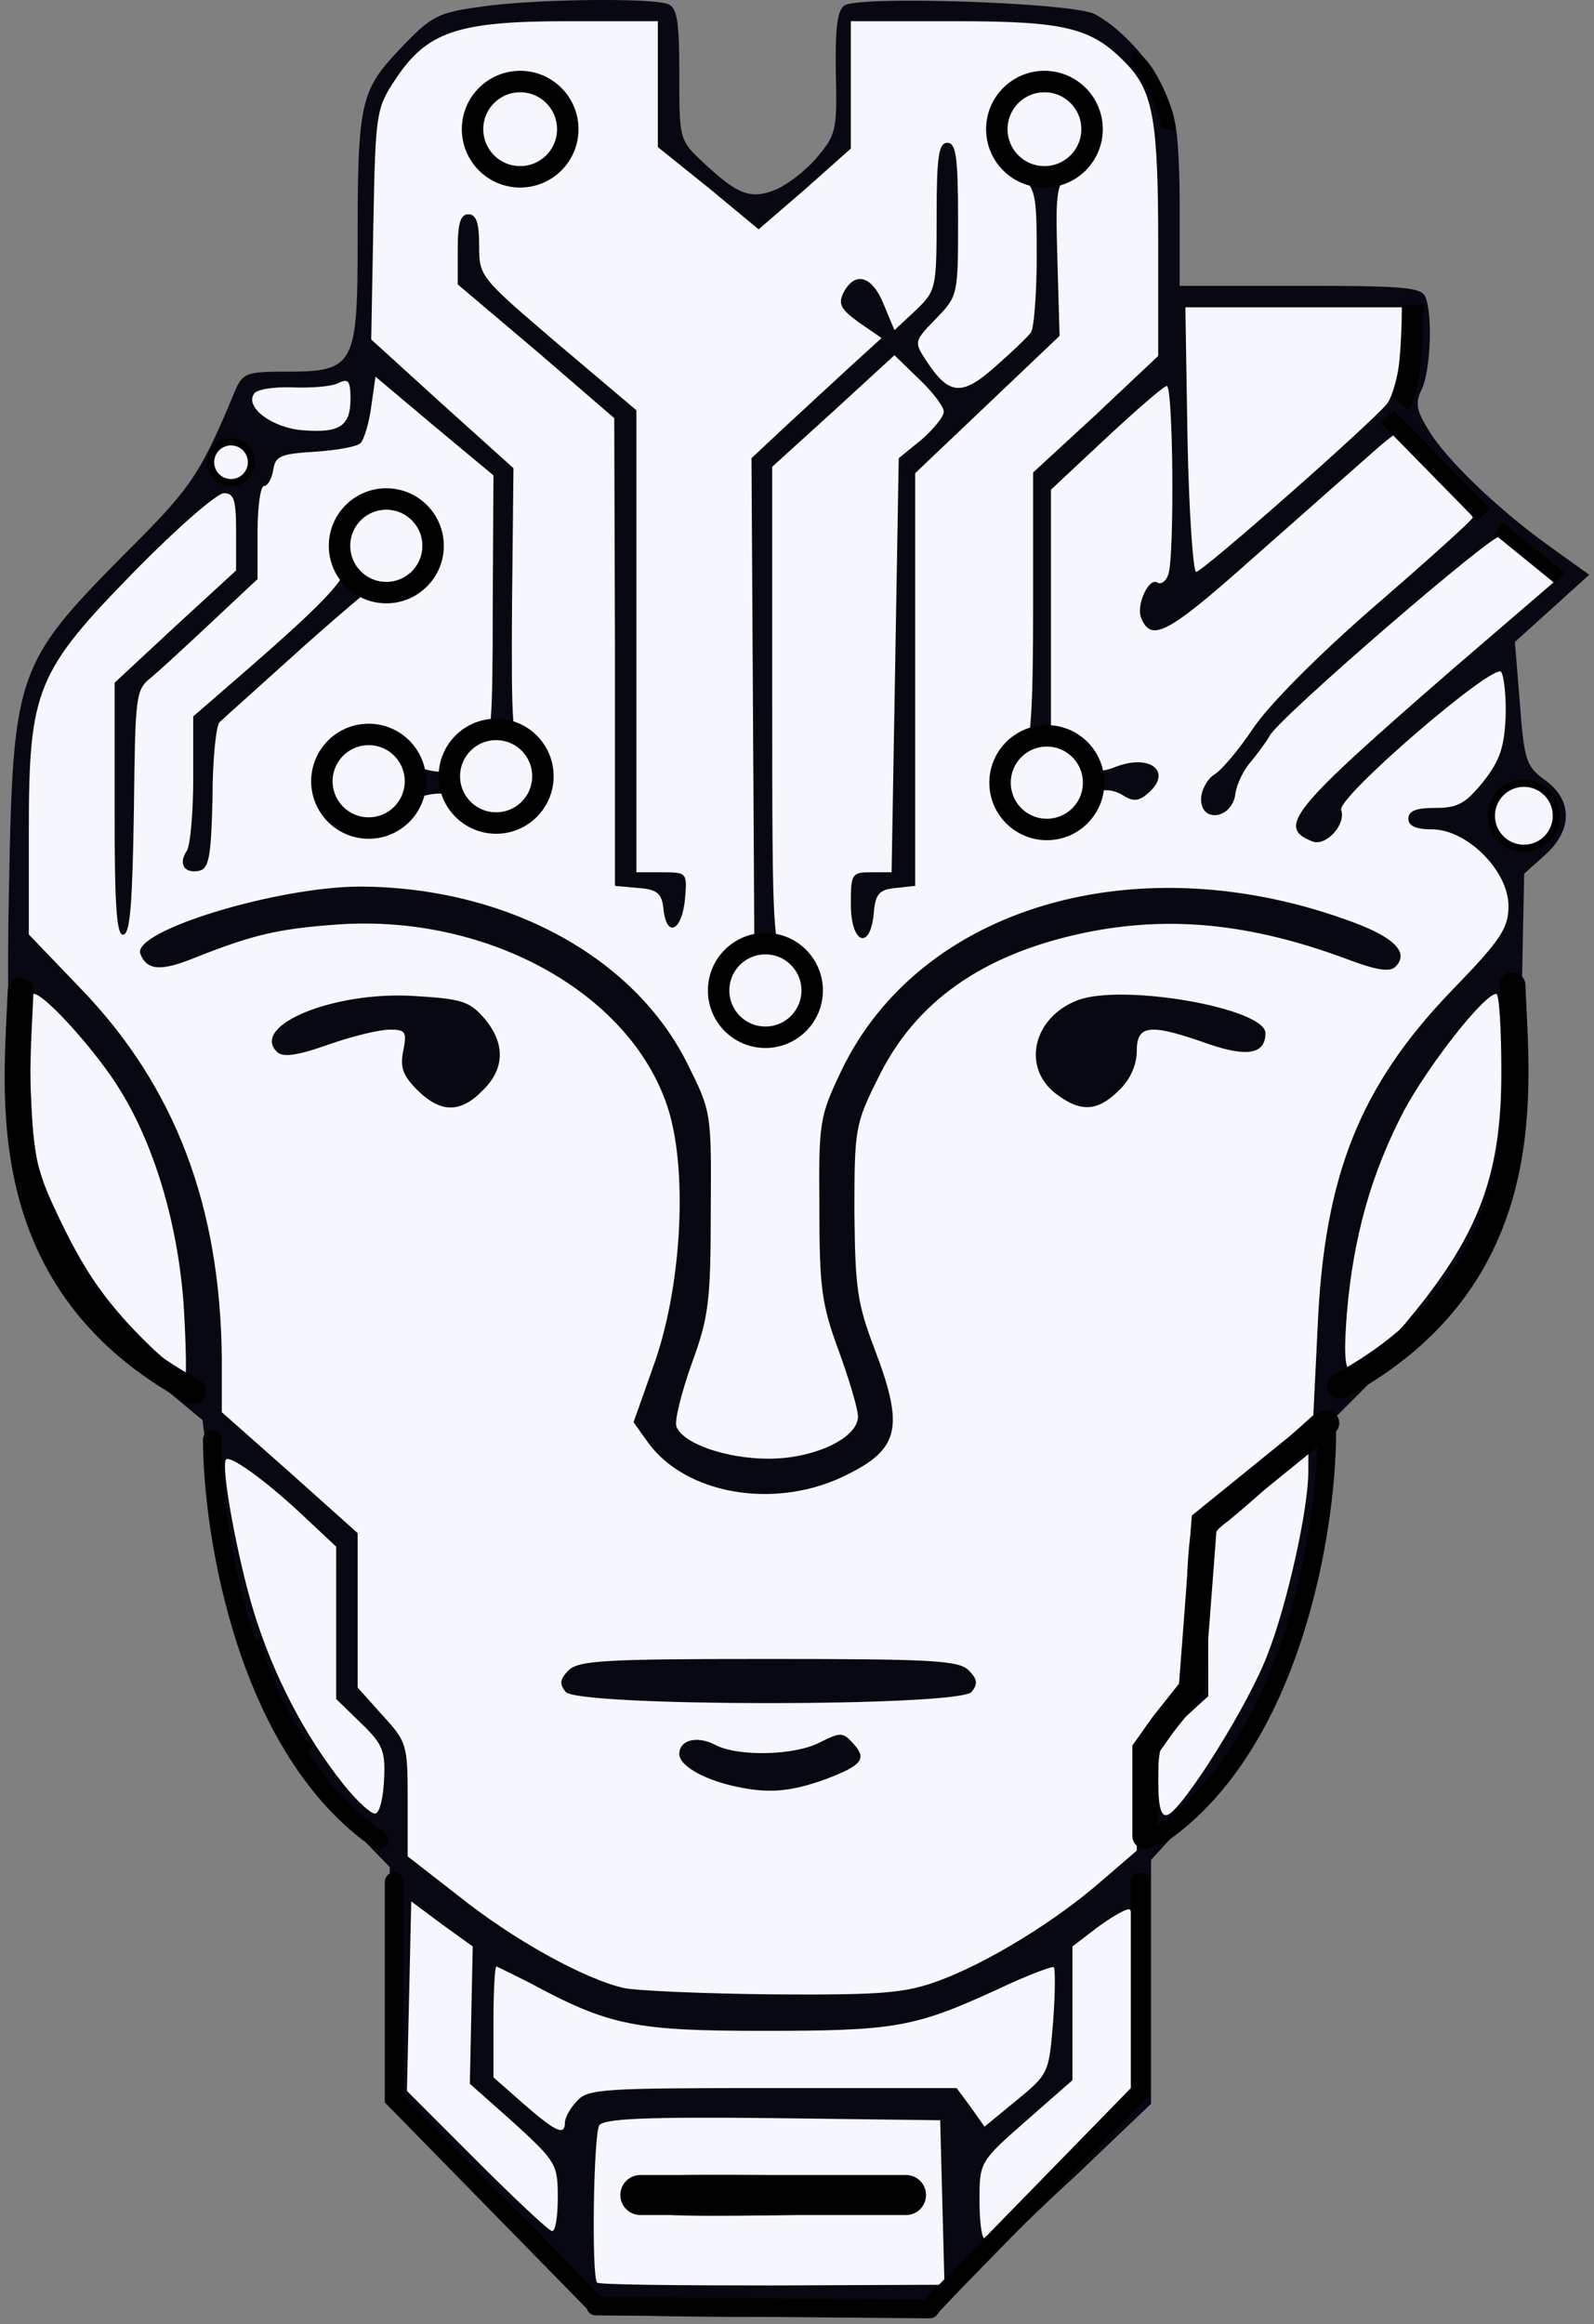 <svg xmlns="http://www.w3.org/2000/svg" width="223" height="325" fill="none" xmlns:v="https://vecta.io/nano"><rect width="100%" height="100%" fill="#808080" stroke="none"/><path d="M82.233 322.767c-.7-.7-1.2-1.7-1.2-2.4 0-1.4-6-7.6-15.4-15.9-9.7-8.6-9.7-8.5-10.8-11.4-.5-1.4-.8-9.2-.6-17.3l.3-14.7-3.8-3.9c-4-4.1-11.7-15.9-11.7-17.9a1.74 1.74 0 0 0-1.1-1.5c-1.9-.6-7-18.1-8.3-28.7l-1.3-10.5-4.7-3.9c-5.8-4.9-12.6-13.8-16.5-21.5-5.1-10.2-6.4-20.2-5.9-47.7.6-31.9.8-32.5 17.2-49 8.4-8.4 9.7-10.4 14.4-21.7 1.1-2.6 1.6-2.8 7.2-2.8 9.5 0 10-.8 10-18.2 0-19.6.4-21.1 6-27 4.3-4.5 5.2-5 11.1-5.8 7.2-1.1 23.9-1.3 26.3-.4 1.3.5 1.6 2.3 1.6 9.8 0 9.1 0 9.2 3.3 12.3 4.9 4.6 6.7 5.3 10.3 3.8 1.6-.7 4.2-2.7 5.7-4.5 2.6-3.1 2.8-3.8 2.6-11.7-.1-6.3.2-8.8 1.2-9.5 2.1-1.4 31.9-.4 35 1.2 4 2.1 8.9 7.7 9.5 11 .4 1.7 1.1 3.3 1.5 3.6.5.3.9 5.7.9 12v11.4h16.9c14.5 0 17 .2 17.5 1.6 1 2.6.7 10.1-.5 12.8-1 2-.8 3 1 5.9 2.5 4.1 9.8 11.1 17.1 16.3l5.3 3.8-5.2 4.7-5.2 4.7.7 8.6c.6 8 .9 8.8 3.5 10.7 3.9 2.8 3.9 7 0 10.5l-2.9 2.6-.4 19.7c-.2 13-.7 20.3-1.5 21.2-.6.8-1.6 3.3-2.3 5.7-1.6 6.2-7 14.1-15.1 22.3l-7.1 7.1-.9 7.4c-.4 4.1-1.1 7.8-1.4 8.3s-1.2 4.7-2.1 9.3c-.9 4.5-1.9 8.5-2.2 8.8-.4.3-1.7 2.5-3 5-4.3 8.6-7.7 13.9-12 18.5l-4.2 4.6v34.1l-10.7 10.2c-6 5.5-12.8 12.2-15.2 14.9l-4.4 4.7h-23.7c-17 0-23.9-.3-24.8-1.2m28.1-6.8c17.1 0 18.7-.1 18.7-1.7 0-1.7-1.7-1.8-21.5-1.8-18.9 0-21.5.2-21.5 1.6 0 2.3 1.2 3.1 3.5 2.5 1.1-.3 10.4-.6 20.8-.6m18.4-15.5c-.6-1.6-41.3-1.9-42-.3-.3 1 4.1 1.3 20.9 1.3 13.8 0 21.3-.4 21.1-1m27.3-19.2c0-7.5-.2-8.4-1.5-7.3-1.1.9-1.5 3.4-1.5 9.7 0 7.5.2 8.4 1.5 7.3 1.1-.9 1.5-3.4 1.5-9.7m-93.1-.9c.1-3.5-.4-5.6-1.4-6.4-1.3-1.1-1.5-.2-1.5 7.2 0 4.7.3 8.8.8 9.2.9 1 1.9-3.7 2.1-10m15.6 9.6c.9-1.4 57.7-1.4 59.1 0 1.8 1.8 6.4-2.7 6.4-6.2 0-2.5-.3-2.9-1.7-2.2-11.2 4.9-14.3 5.3-35 5.4-18.2 0-20.8-.2-26-2.1-3.2-1.2-6.2-2.5-6.7-3-1.8-1.6-2.6-.9-2.6 2.3 0 4.7 4.6 8.9 6.5 5.8m49.8-16c7-2.6 16.4-8.4 22.7-13.9l5-4.3v-8.1c0-7.8.1-8.2 3.2-11.5 3.3-3.3 3.3-3.4 3.7-14.8.3-9.4.6-11.7 2-12.7 1-.6 5-4.1 8.9-7.6l7.2-6.4v-8.8c0-15.7 3.7-29.5 11-40.8l4-6.1h-2.7c-1.5 0-5.9-1.1-9.8-2.5-11.9-4.1-19.8-4.9-28.5-3.1-14.6 3.1-23.9 9.6-29.2 20.4-2.9 5.9-3.2 7.4-3.2 15.6 0 7.4.5 10.5 2.7 16.2 2.9 7.5 3.5 16 1.6 19.5-.6 1.2-3.4 3.1-6.2 4.5-6.8 3.1-20 3.4-26.3.5-8.8-4-10.4-10.5-5.8-22.7 3.5-9.1 4.3-20.9 2-28.7-3.4-11.6-14.3-20.9-29.1-24.7-11-2.9-18.4-2.1-31.9 3.2-3.3 1.3-6.3 1.8-8.8 1.5l-3.8-.5 3 3.4c8.1 9.3 13.9 27.9 14 45.4v7.5l9.5 8.4 9.5 8.5v21.6l3.5 3.9c3.4 3.7 3.5 4.1 3.5 11.8v7.9l7.2 5.6c7.5 6 17.4 11.5 23 12.8 1.8.4 9.9.8 18 .9 12.5.1 15.5-.2 20.1-1.9m-87.9-58.1c-2.1-2.1-4-3.7-4.2-3.4-.7.6 2.6 12.1 5.2 18l2.1 5 .3-7.9.3-7.9zm134.4 11.4c2.5-6.9 4.2-14.3 3.3-14.3-.3 0-1.8 1.2-3.3 2.5-2.6 2.2-2.8 3-2.8 10 0 4.1.2 7.5.4 7.5s1.3-2.6 2.4-5.7m-61.7-28c1.6-1 2.9-2 2.9-2.3s-1-3.3-2.2-6.5c-2-5.2-2.2-8-2.3-21.5 0-15.5 0-15.5 3.2-22 1.8-3.6 4.4-8 5.9-9.7l2.7-3.3h-7.3v-15h5.7l.5-29.1c.5-28.6.5-29 2.7-30.6 1.6-1 1.9-1.9 1.2-2.6s-3.2 1-8 5.3l-7.1 6.2v30.5c0 29 .1 30.6 2 33 2.4 3.1 2.6 9 .4 12.1-1.2 1.8-2.5 2.2-6.6 2.2-6.6 0-8.8-1.9-8.8-7.5 0-2.9.7-4.8 2.2-6.5 2.2-2.4 2.2-2.5 2-36.6l-.2-34.3 4.8-4.4c2.6-2.5 5.8-5.4 7.2-6.5 2-1.7 2.3-2.3 1.3-3.3-1.6-1.6-1.7-6.3-.3-9 1.4-2.4 9.7-2.8 10.6-.4 1.4 3.7 2.4-.4 2.4-10.1v-10.4h3.5c2.8 0 3.5-.4 3.5-1.9 0-3 4.1-7.2 8-8.1 2.5-.6 0-.8-8.7-.9l-12.3-.1v17.8l-6.4 5.6c-8.4 7.5-10.3 7.5-19.6-.1l-7-5.7v-17.6l-10.2.1c-8.5.2-9.3.3-4.9.8 7.1.9 9.1 3.3 9.1 11.1 0 7.5-2.9 11-9 11-3.9 0-4 .1-4 3.4 0 3 1 4.2 11 12.7l11 9.3v64.6h7.1l-.3 6.8-.3 6.7-4.2.3c-3.9.3-4.2.1-4.5-2.5-.2-2.3-.8-2.9-3.5-3.1l-3.3-.3v-32.7l-.1-32.7-10.9-9.4-11-9.3v-7.9c0-6.6.3-7.9 1.6-7.9 1.1 0 1.4-.5.9-1.8-2.6-6.4-1.2-15.5 2.7-16.8 1.1-.3 1.7-.8 1.5-1.1-1.2-1.1-6.9 3.1-9.5 6.9-2.5 3.9-2.7 4.9-3 17.2l-.4 13.1 10.1 9 10.1 9v19.5c.1 15.5.4 19.9 1.5 21.4 1.7 2.3 2 8.8.5 11.7-.9 1.5-2.2 1.9-6.7 1.9-3.7 0-6.2-.5-7.3-1.5-1.5-1.4-1.8-1.4-3 0-.8 1-3.1 1.5-7.1 1.5-4.9 0-6-.3-7-2.1-1.6-3-.5-11 1.7-12.6 2.7-2 8.8-1.6 11.8.8l2.6 2.1 2-2.4c1.7-2.1 1.9-3.9 1.9-17.8l.1-15.5-5.2-4.3-5.2-4.3-1.2 2.3c-1 1.9-2.3 2.4-7.1 2.8-5.1.4-5.8.8-6.1 2.8-.2 1.2-.8 2.2-1.3 2.2s-.9 2.7-.9 6 .3 6 .7 6c2 0 5.3-4.6 5.3-7.5 0-5.2 2.4-7.5 7.7-7.5 6.2 0 8.3 2 8.3 7.7 0 2.8-.6 4.8-1.7 5.8l-14 12.3-12.2 10.7-.1 9.1v9.2l3.8-.9c5.9-1.4 23.1-1 29.9.6 15.5 3.6 26.6 11.6 32.4 23.2l3.4 6.8v17c-.1 14.8-.4 17.7-2.2 22.7l-2.1 5.6 3.1 1.6c4.2 2 8.2 2 11.8-.1m-90.8-19.5c-1.2-10.1-9-27.8-14-31.9-1.5-1.3-1.6-.9-1 5.6.5 5.3 1.6 8.9 4.6 15 3.3 6.7 9.3 15.5 10.6 15.5.2 0 .1-1.9-.2-4.2m180.5-11.7c2.8-5.6 3.7-8.9 4-14 .4-6.6.4-6.6-1.6-4.8-4.8 4.3-13.3 24.7-13.2 31.7.1 2.4.2 2.3 3.6-1.5 1.9-2.2 5.2-7.3 7.2-11.4m5.2-41.3c0-.4-1.6-2.3-3.7-4.3-2.7-2.6-4.5-3.5-7-3.5-3.1 0-3.3-.2-3.3-3.7 0-2.9-.3-3.4-1.2-2.5-.7.7-1.7 2.7-2.2 4.4-1 3-1.5 3.3-5.4 3.6-5.5.4-7.2-1-7.2-6 0-4.7 1-5.8 19.5-21.7 12.6-10.9 14.7-13.1 12.7-13.1-1.3 0-28.4 23.7-29.6 25.9-.5.9-1.7 2.5-2.6 3.6-1 1.1-2 3.1-2.2 4.5-.3 2.3-.8 2.5-5.5 2.8-4.9.3-5.3.1-5.3-1.9 0-1.8-.3-2-1.2-1.1-.7.7-3.1 1.2-5.4 1.2-2.5 0-4.7.6-5.4 1.5-1.4 1.7-9.1 2-12.1.5-1.6-.9-1.9-2.2-1.9-7.3 0-3.5.5-6.8 1.1-7.4.8-.8 1.1-7.2 1-19.8l-.1-18.7 9-8.6 9-8.5v-12.6c0-6.9-.6-14.4-1.2-16.6l-1.2-4-.6 5.7c-.4 4.5-1 6.1-2.8 7.3-2 1.5-2.2 2.4-2.2 12.6v11.1l-10 9.5-10 9.5v57.7l-2.7.3c-2.3.2-2.9.9-3.1 3.3l-.4 3 2.4-2.2c3.2-3 13-7.2 20.8-8.9 13.3-2.8 32-1.2 44.6 3.8 5.7 2.2 5.9 2.5 6.2 6.2l.3 3.9 4.5-4.4c2.4-2.4 4.4-4.7 4.4-5.1m-195.2-24l-.3-10.3-2.5 5c-2.2 4.4-2.5 6.5-2.8 17.9l-.4 12.9 2.9 2.3 2.8 2.2.3-9.9c.1-5.4.1-14.5 0-20.1m11.2 3.4c0-5.3-.4-8.1-1-7.7-.6.3-1 4.7-1 9.8 0 6.3.3 8.7 1 7.7.5-.8 1-5.2 1-9.8m180.3.3c4.4-5.5 2.8-6.1-2.8-1.1-4.6 4.2-4.8 4.5-2.5 4.6 1.7 0 3.4-1.1 5.3-3.5m-35.7-2.7c1.1-1.3 3.3-4.2 4.8-6.6 1.6-2.3 8.2-8.8 14.7-14.4 6.6-5.6 11.9-10.5 11.9-10.9 0-.5-1-2-2.3-3.5l-2.3-2.7-6 5.5c-19.7 18-23.3 20.8-26.8 20.8-4.6 0-6.6-2.2-6.6-7.1 0-3 .6-4.6 2.5-6.3 2.2-2.1 2.5-3.1 2.5-9.5 0-3.9-.3-7.1-.7-7.1-.5 0-2.9 2.2-5.5 4.9l-4.8 4.9v14.6c0 14 .1 14.6 2.3 15.7 1.2.7 4.1 1.1 6.3 1 2.8-.2 4.7.3 5.5 1.3 1.9 2 2.2 2 4.5-.6m-145.9-20.2c4.3-4.1 7.5-7.7 7.2-8s-4.1 3-8.4 7.4c-4.4 4.4-7.6 8-7.3 8 .4 0 4.2-3.3 8.5-7.4m162.3-24.5c5.2-5 9.8-9.1 10.2-9.1s.8.7.8 1.6c0 .8.5 1.2 1 .9.6-.3 1-2.7 1-5.3-.1-4.1-.2-4.5-1.4-2.9-1.1 1.5-3.1 1.7-14.5 1.7h-13.1v8.4c0 4.6.3 10.4.6 12.9l.7 4.6 2.6-1.8c1.4-1 6.9-6 12.1-11m-43.8-15.6c.5-.5.7-4.1.6-7.9-.3-5.9-.6-7.1-2.5-8.4l-2.3-1.4v9.4c0 8.2-.3 9.7-2 11.3-1.1 1-1.7 2.2-1.4 2.7.5.8 5.4-2.8 7.6-5.7m-40.5 209.6c-7.1-1.5-8.7-2.9-8.7-7.8v-4.3h-7.3c-8.2 0-9.7-.9-9.7-5.6 0-6.4 0-6.4 32.5-6.4s32.5 0 32.5 6.4c0 4.7-1.5 5.6-9.5 5.6h-7v4.2c0 3.9-.3 4.4-3.8 6-4.4 2.1-13.6 3-19 1.9m8.1-11.8c-1-.2-2.6-.2-3.5 0-1 .3-.2.5 1.7.5s2.7-.2 1.8-.5m-53.3-85.8c-1.4-1.3-2.5-3.6-2.5-5 0-2.9-.5-3-5.5-.9-2 .8-5.6 1.4-7.8 1.2l-4.2-.3-.3-4.6c-.3-5.3.2-6 7.6-8.4 4.1-1.3 7.7-1.6 15.4-1.3 9.5.4 10.2.5 12.4 3.1 1.9 2.2 2.4 4 2.4 8.3 0 7.5-2.8 10.4-10 10.4-4.1 0-5.6-.5-7.5-2.5m89.1.4c-2.3-1.8-2.6-2.7-2.6-8.4 0-9.7 2.7-11.5 16.9-11.5 6.2 0 10.5.6 14.9 2.1l6.2 2.1v4.2c0 2.3-.5 4.7-1.2 5.4-1.6 1.6-6.8 1.5-11.1-.3-4.9-2-5.7-1.9-5.7 1 0 1.4-1.1 3.7-2.5 5-3.2 3.3-11 3.5-14.9.4" fill="#080812"/><g fill="#f5f7fd"><path d="M83.533 319.167c-.8-.9-.5-20.6.3-22 .7-.9 6.2-1.2 24.3-1l23.4.3.3 11.5.3 11.5-24.1.1c-13.2 0-24.2-.1-24.5-.4m42-12.2v-2.5l-17.6-.3c-14.8-.2-17.8 0-18.9 1.3-1 1.2-1 1.8 0 3 1.1 1.3 4.1 1.5 18.9 1.3l17.6-.3zm11.5.7c0-5.3 0-5.4 6.5-11.1l6.5-5.7v-18.7l3.4-2.6c1.9-1.4 3.9-2.6 4.5-2.6.7 0 1.1 4.4 1.1 12.8v12.7l-10.3 10.3c-5.6 5.6-10.6 10.2-11 10.2s-.7-2.4-.7-5.3m-70.3-5.5-9.8-9.8.3-13.2.3-13.3 4.3 3.2 4.3 3.1-.2 9.6-.2 9.6 6.2 5.5c5.9 5.4 6.1 5.8 6.1 10.4 0 2.6-.3 4.7-.8 4.7-.4 0-5.1-4.4-10.5-9.8"/><path d="M73.233 294.167l-4.2-3.7v-7.7c0-4.3.2-7.8.4-7.8.1 0 2.3 1.1 4.7 2.3 11.1 6 14.8 6.7 32.7 6.7 18.4 0 21.1-.5 32.5-5.7 4.2-2 7.9-3.4 8.1-3.2s.2 3.7-.1 7.6c-.6 7.2-.6 7.3-5.1 11l-4.5 3.7-1.9-2.7-2-2.7h-25.7c-23.7 0-25.9.1-27.4 1.8-1 1-1.7 2.4-1.7 3 0 1.9-1.2 1.4-5.8-2.6m14-16.2c-5.6-1.3-15.5-6.8-23-12.8l-7.2-5.6v-7.9c0-7.7-.1-8.1-3.5-11.8l-3.5-3.9v-21.6l-9.5-8.5-9.5-8.4v-7.5c-.2-21.3-6.5-38-19.7-51.7l-7.3-7.6v-14.3c0-20 1-22.4 14.9-36.6 5.8-5.9 11.4-10.8 12.4-10.8 1.4 0 1.7.9 1.7 5.4v5.4l-8.5 7.8-8.5 7.9v17.8c0 13.9.3 17.8 1.3 17.4.9-.3 1.2-4.8 1.4-17.3.2-16.3.2-16.9 2.5-18.7 1.3-1.1 5.1-4.6 8.5-7.8l6.3-5.9v-6.5c0-3.6.4-6.5.9-6.5s1.1-1 1.3-2.3c.3-1.9 1-2.2 5.8-2.5 3-.2 5.9-.7 6.4-1.2s1.2-2.8 1.5-5.1l.6-4.2 8.2 6.9 8.3 6.9-.1 18.5c0 16.6-.2 18.7-1.8 20.8-2.4 2.8-7.2 2.9-10.9.2-3.3-2.5-5.9-1.8-7.3 1.7-1.3 3.5.5 6.3 4 6.3 1.6 0 3.4-.7 4.1-1.5s2.7-1.5 4.5-1.5 3.8.7 4.5 1.5c2.1 2.5 6.9 1.9 8.2-1 .9-2.1.8-3-.8-5.3-1.8-2.5-1.9-4.4-1.8-21.7l.2-19-10-9-9.9-9 .3-16.1c.3-15.7.4-16.2 3.1-20.3 4.4-6.6 8.6-8.1 24-8.1h12.7v17.6l7.1 5.7 7 5.8 6.5-5.6 6.4-5.7v-17.8h14.5c15.8 0 19.3.9 24.3 6.2 3.5 3.8 4.2 8 4.2 24.9v15.7l-8.7 8.2-8.8 8.1v18.8c0 14-.3 19.2-1.3 20.4-.7.9-1.2 3.1-1 4.9.2 2.6.9 3.5 3.2 4.3s3.1.6 4.5-1.1c2.2-2.8 4.8-3.6 7.1-2.2 1.4.9 2.2.9 3.4-.1 3.7-3 .7-5.7-4.2-3.9-2.5 1-3.3.8-6-1.2l-3.2-2.4v-35.1l7.7-7.2c4.3-4 8.1-7.3 8.5-7.3.9 0 1.1 24.1.2 26.4-.3.9-1 1.4-1.5 1.1-1.2-.8-3 3.1-2.3 4.9 1.4 3.5 3.7 2.3 15.5-8.2l17-15c2.7-2.4 4.9-3.9 4.9-3.4 0 .6 2 3.5 4.5 6.5 2.5 3.1 4.5 5.8 4.5 6.1s-6.1 5.8-13.5 12.2c-8.1 7-14.9 13.9-17.1 17.1-2 3-4.4 5.9-5.5 6.6-1 .6-1.9 2.2-1.9 3.5 0 3.4 4.4 2.7 4.8-.8.2-1.4 1.2-3.4 2.2-4.5.9-1.1 2.1-2.7 2.6-3.6 1.4-2.6 31.9-28.9 32.2-27.8.2.5.9.9 1.5.9.7.1 2.5 1.1 4 2.4l2.9 2.3-14.9 12.8c-22.8 19.8-24.8 22.2-19.7 24.2 1.9.7 4.7-2.4 4-4.4-.7-1.7 21.5-20.8 22.4-19.3.4.7.7 3.6.6 6.4-.2 4.1-.8 6-3.1 8.9-2.5 3.1-3.6 3.7-6.7 3.7-2.7 0-3.8.4-3.8 1.5 0 1 1 1.5 3.3 1.5 4.9 0 10.7 5.8 10.7 10.7 0 3.1-1 4.7-7.9 11.8-12.9 13.4-17.9 25.9-18.8 47.2l-.6 12.2-7 6.3c-3.9 3.5-7.8 6.9-8.8 7.5-1.4 1-1.7 3.3-2 12.7-.4 11.4-.4 11.5-3.7 14.8-3.1 3.3-3.2 3.7-3.2 11.5v8.1l-5 4.3c-6.3 5.5-15.7 11.3-22.7 13.9-4.7 1.7-7.6 2-23.1 1.9-9.7-.1-19.2-.5-21-.9m28.3-29.2c5-1.9 5.8-2.8 3.9-4.9-1.5-1.7-1.8-1.7-4.8-.2-3.5 1.8-11.4 2-14.6.3-2.5-1.3-5-.7-5 1.3 0 1.7 3.8 3.8 8.7 4.7 4.1.8 7.1.5 11.8-1.2m20.4-12.2c.9-1.1.8-1.8-.4-3-1.4-1.4-5.1-1.6-28-1.6s-26.6.2-28 1.6c-1.2 1.2-1.3 1.9-.4 3 1.7 2.1 55.1 2.1 56.8 0m-18.2-30c8.1-3.8 8.9-6.7 4.6-18-2.4-6.3-2.7-8.5-2.8-19.1 0-11.6.1-12.3 3.3-18.7 5.2-10.7 14.6-17.3 28.7-20.3 11.9-2.5 23.3-1.4 36.8 3.6 4.2 1.6 6.1 1.9 6.9 1.1 1.9-1.9 0-4-5.9-6.2-30-11.2-60.7-2.3-71.7 20.9-3 6.3-3.1 7.1-3 19.1 0 11 .3 13.4 2.7 19.9 1.5 4.1 2.7 8.2 2.7 9.2 0 3-6.1 5.9-12.5 5.9-5.9 0-12-2.1-12.9-4.5-.3-.8.7-4.7 2.1-8.7 2.4-6.5 2.7-8.8 2.7-21.3.1-14 .1-14-3.3-20.8-7.5-15-25.4-24.6-45.7-24.7-11.6 0-32 6.2-30.8 9.4.9 2.3 2.8 2.5 7.5.6 8.3-3.3 11.8-4.1 20.1-4.7 21.4-1.5 41.6 10 46.4 26.3 2.6 9 1.6 24.7-2.1 35.1l-2.9 8.2 2 2.8c5.2 7.2 17.4 9.4 27.1 4.9m-50.2-54.1c3.1-3 3.2-6.6.2-10.1-2.1-2.4-3.2-2.7-9.8-3.1-11.2-.7-22.9 4.1-19.2 7.8.8.8 2.7.6 7.2-1 3.4-1.2 7.2-2.1 8.6-2.1 2.2 0 2.4.3 1.9 2.9-.5 2.3-.1 3.5 1.9 5.5 3.3 3.3 6.1 3.3 9.2.1m89 0c1.6-1.5 2.5-3.6 2.5-5.5 0-3.7 1.8-3.9 10-1 5.5 1.9 8 1.4 8-1.5 0-3.5-20-7-26.3-4.6-6.2 2.4-7.8 9.3-3.1 13 3.5 2.7 5.9 2.6 8.9-.4m-45.9-12.1c1.6-2.4 1.6-2.6-.5-5.4-2-2.8-2.1-3.7-2.1-36.3v-33.4l8.6-7.8 8.5-7.8 3.5 3.4c1.9 1.8 3.4 3.8 3.4 4.5s-1.4 2.4-3.1 3.9l-3.2 2.6-.5 29-.5 28.9h-2.8c-2.8 0-2.9.2-2.9 4.5 0 5.5 2.7 6.5 3.2 1.3.2-2.8.8-3.4 3.1-3.6l2.7-.3v-57.7l10.1-9.6 10.1-9.6-.3-10.5c-.3-10.4-.2-10.7 2.4-13.1 3.5-3.2 3.7-8.4.5-11.4-3.1-2.8-6.5-2.5-9.9 1-3.6 3.6-3.2 7.2 1.2 11 2.8 2.4 2.9 2.7 2.9 12 0 5.2-.4 10-.8 10.5-.4.6-2.6 2.7-5 4.8-4.7 4.2-6.5 4-9.7-.9-1.7-2.6-1.6-2.7 1.4-5.8 3.1-3.2 3.1-3.3 3.1-13.9 0-8.8-.3-10.7-1.5-10.7s-1.5 1.8-1.5 10.3c0 10.1-.1 10.4-2.9 13.1l-3 2.8-1.5-3.6c-1.6-4-4-4.7-5.6-1.7-.8 1.6-.5 2.3 2.1 4.2l3.2 2.2-4.4 4-9.1 8.4-4.7 4.4.2 34.2.2 34.2-2.2 2.5c-2.7 2.8-2.8 3.8-.6 6.2 2.3 2.6 5.9 2.3 7.9-.8m-14.8-14.7c.3-3.6.3-3.7-3.2-3.7h-3.6v-64.6l-11-9.3c-10.9-9.3-11-9.4-11-13.7 0-3.2-.4-4.4-1.5-4.4s-1.5 1.2-1.5 4.9v4.9l11 9.3 10.9 9.4.1 32.7v32.7l3.3.3c2.7.2 3.3.8 3.5 3.1.5 4 2.6 2.8 3-1.6m-66.1-14.1c0-5.4.5-10.2 1-10.6.4-.4 5.9-5.3 12.1-10.9 6.2-5.5 11.7-10.1 12.2-10.1.6 0 1.6-1.1 2.2-2.5.9-2.1.8-2.8-.7-4.5-3.5-3.9-8.1-1.4-7.7 4.2.3 3.2-2 5.8-15.1 17.2l-6.7 5.8v8.7c0 4.7-.4 9.3-.9 10.1-1.2 1.8-.4 3.2 1.7 2.8 1.4-.3 1.7-1.9 1.9-10.2m47.8-88.2c3.2-3.5 3.2-7.8 0-10.9-2.7-2.8-4.2-3-7.9-1.4-3.4 1.6-5 5.7-3.6 9.4 2.2 5.9 7.5 7.2 11.5 2.9m27.7 116.3c-1.4-1.7.2-4.2 2.2-3.4s2 2.1.2 3.6c-1 .8-1.6.8-2.4-.2m39-117.8c-3.1-1.2-3.7-3.4-1.8-6.4 2-3 5-3.2 6.9-.4 2.8 4-.5 8.5-5.1 6.8m-92.8 55c-1-1.7 1.3-3.6 2.7-2.2 1.2 1.2.4 3.3-1.1 3.3-.5 0-1.2-.5-1.6-1.1m18.3-55.7c-1-1-1.7-2.6-1.7-3.5 0-2.2 4.3-4.9 6.4-4.1 2.5 1 3.1 5.1 1.1 7.4-2.2 2.5-3.7 2.5-5.8.2m-21.7 228.3c-5.5-6.9-9.8-15.3-12.5-24-2.3-7.5-4.7-20.5-3.9-21.4.6-.6 5.6 3 10.6 7.7l4.8 4.5v21.3l3.4 3.3c3.1 3 3.5 3.9 3.3 7.9-.1 2.5-.6 4.7-1.2 4.8-.5.2-2.6-1.7-4.5-4.1m114-.6c0-4.7.3-5.6 3.5-8.5l3.5-3.2v-11.2c0-11 0-11.2 2.8-13.3 1.5-1.2 4.6-3.9 7-6.1l4.2-3.9v3.1c0 5.2-2.9 18.3-5.6 25.3-2.6 7.1-12 22-14.1 22.7-.9.3-1.3-1.1-1.3-4.9m-141.4-60.7c-5.8-6-9-10.6-12.9-19-2.8-6-3.1-7.8-3.5-18.4-.3-6.8-.1-11.8.5-11.8 1.5 0 8.9 8.2 12.1 13.5 5 8.1 8.2 19.4 8.9 30.6.3 5.4.4 9.9.1 9.9s-2.6-2.1-5.2-4.8m167.8-4.6c.9-10.6 3.4-19.5 8-28.3 3.4-6.3 11.2-16.3 12.9-16.3.4 0 .7 4.9.7 11 0 15.2-3.5 23.7-15 36.9-6.5 7.4-7.4 7-6.6-3.3m22.2-65.9c-1.2-.9-1.7-2.3-1.4-4.2.3-2.6.8-3 3.5-3.3s3.5.1 4.4 2.1c2.2 4.9-2.2 8.5-6.5 5.4m-159.3-7.3c-.7-1.9 1.1-3.9 2.6-3 1.6 1 1.3 3.3-.4 4-.9.3-1.8-.1-2.2-1m16.7.1c-1-1.2-.9-1.6.5-2.1 2.3-.9 4 1 2.2 2.5-1.1.9-1.7.8-2.7-.4m77.3-.1c-.8-2.1 1.3-4.2 2.8-2.7 1.3 1.3.5 4.3-1.1 4.3-.6 0-1.3-.7-1.7-1.6m20.8-48.9l-.3-18.5h30.8l-.6 5.9c-.3 3.2-1.2 6.6-2 7.6-2.4 2.9-25.8 23.5-26.7 23.5-.4 0-1-8.3-1.2-18.5m-133.8 3.8c-2-.7-1.5-2.3.7-2.3 1.1 0 2 .4 2 .9 0 1.3-1.2 1.9-2.7 1.4m10.1-5.1c-4.3-.3-8.2-3.2-6.9-5.1.3-.6 2.7-1 5.3-.9s5.5-.1 6.5-.6c1.4-.7 1.7-.3 1.7 2.2 0 3.8-1.5 4.8-6.6 4.4"/></g><g stroke="#000"><path stroke-width="3" d="M197.618 42.585c0 4.116-.275 11.82-1.764 13.82"/><g fill="#f5f7fd"><circle cx="213.188" cy="114.067" r="4.545"/><g stroke-width="3"><circle cx="107.079" cy="138.491" r="6.545"/><circle cx="69.409" cy="108.536" r="6.545"/><circle cx="51.577" cy="109.238" r="6.545"/><circle cx="54.045" cy="76.317" r="6.545"/></g></g></g><circle cx="32.318" cy="64.63" r="2.852" fill="#f5f7fd"/><g stroke="#000"><circle cx="32.318" cy="64.63" r="2.852"/><g fill="#f5f7fd" stroke-width="3"><circle cx="146.451" cy="109.438" r="6.545"/><circle cx="146.117" cy="18.063" r="6.661"/><circle cx="72.771" cy="18.063" r="6.661"/></g><path stroke-width="2" d="m209.632 73.865 8.601 6.99"/><path stroke-width="2.5" d="m194.102 58.275 13.44 13.709"/><path stroke-width="2" d="M158.346 8.143c2.098.43 5.503 8.432 5.007 9.92m47.925 138.462c0 8.889-4.706 21.178-12.942 28.369M35.664 229.313c0 3.397 4.694 13.263 7.411 15.671"/><g stroke-linecap="round"><path stroke-width="2.6" d="M2.603 149.641c-.992 8.269 2.415 28.843 23.98 44.984m159.04 5.887c-.069 13.389-4.832 43.346-23.333 56.058m-132.6-55.286c.069 13.39 4.831 43.346 23.333 56.058m106.479 5.784v29.377l-29.392 30.105m-74.974-59.482v30.318l27.741 28.311m.463.694l46.734.413"/><path stroke-width="5.6" d="M89.589 306.922h37.16"/><path stroke-width="3.6" d="M211.601 137.739c.557 14.475 4.082 40.827-24.125 56.044M2.886 138.491c-.557 14.475-4.083 40.827 24.124 56.044m158.549 4.439l-17.09 13.85-1.768 23.278-3.978 5.009-2.505 3.536v12.081"/></g></g></svg>